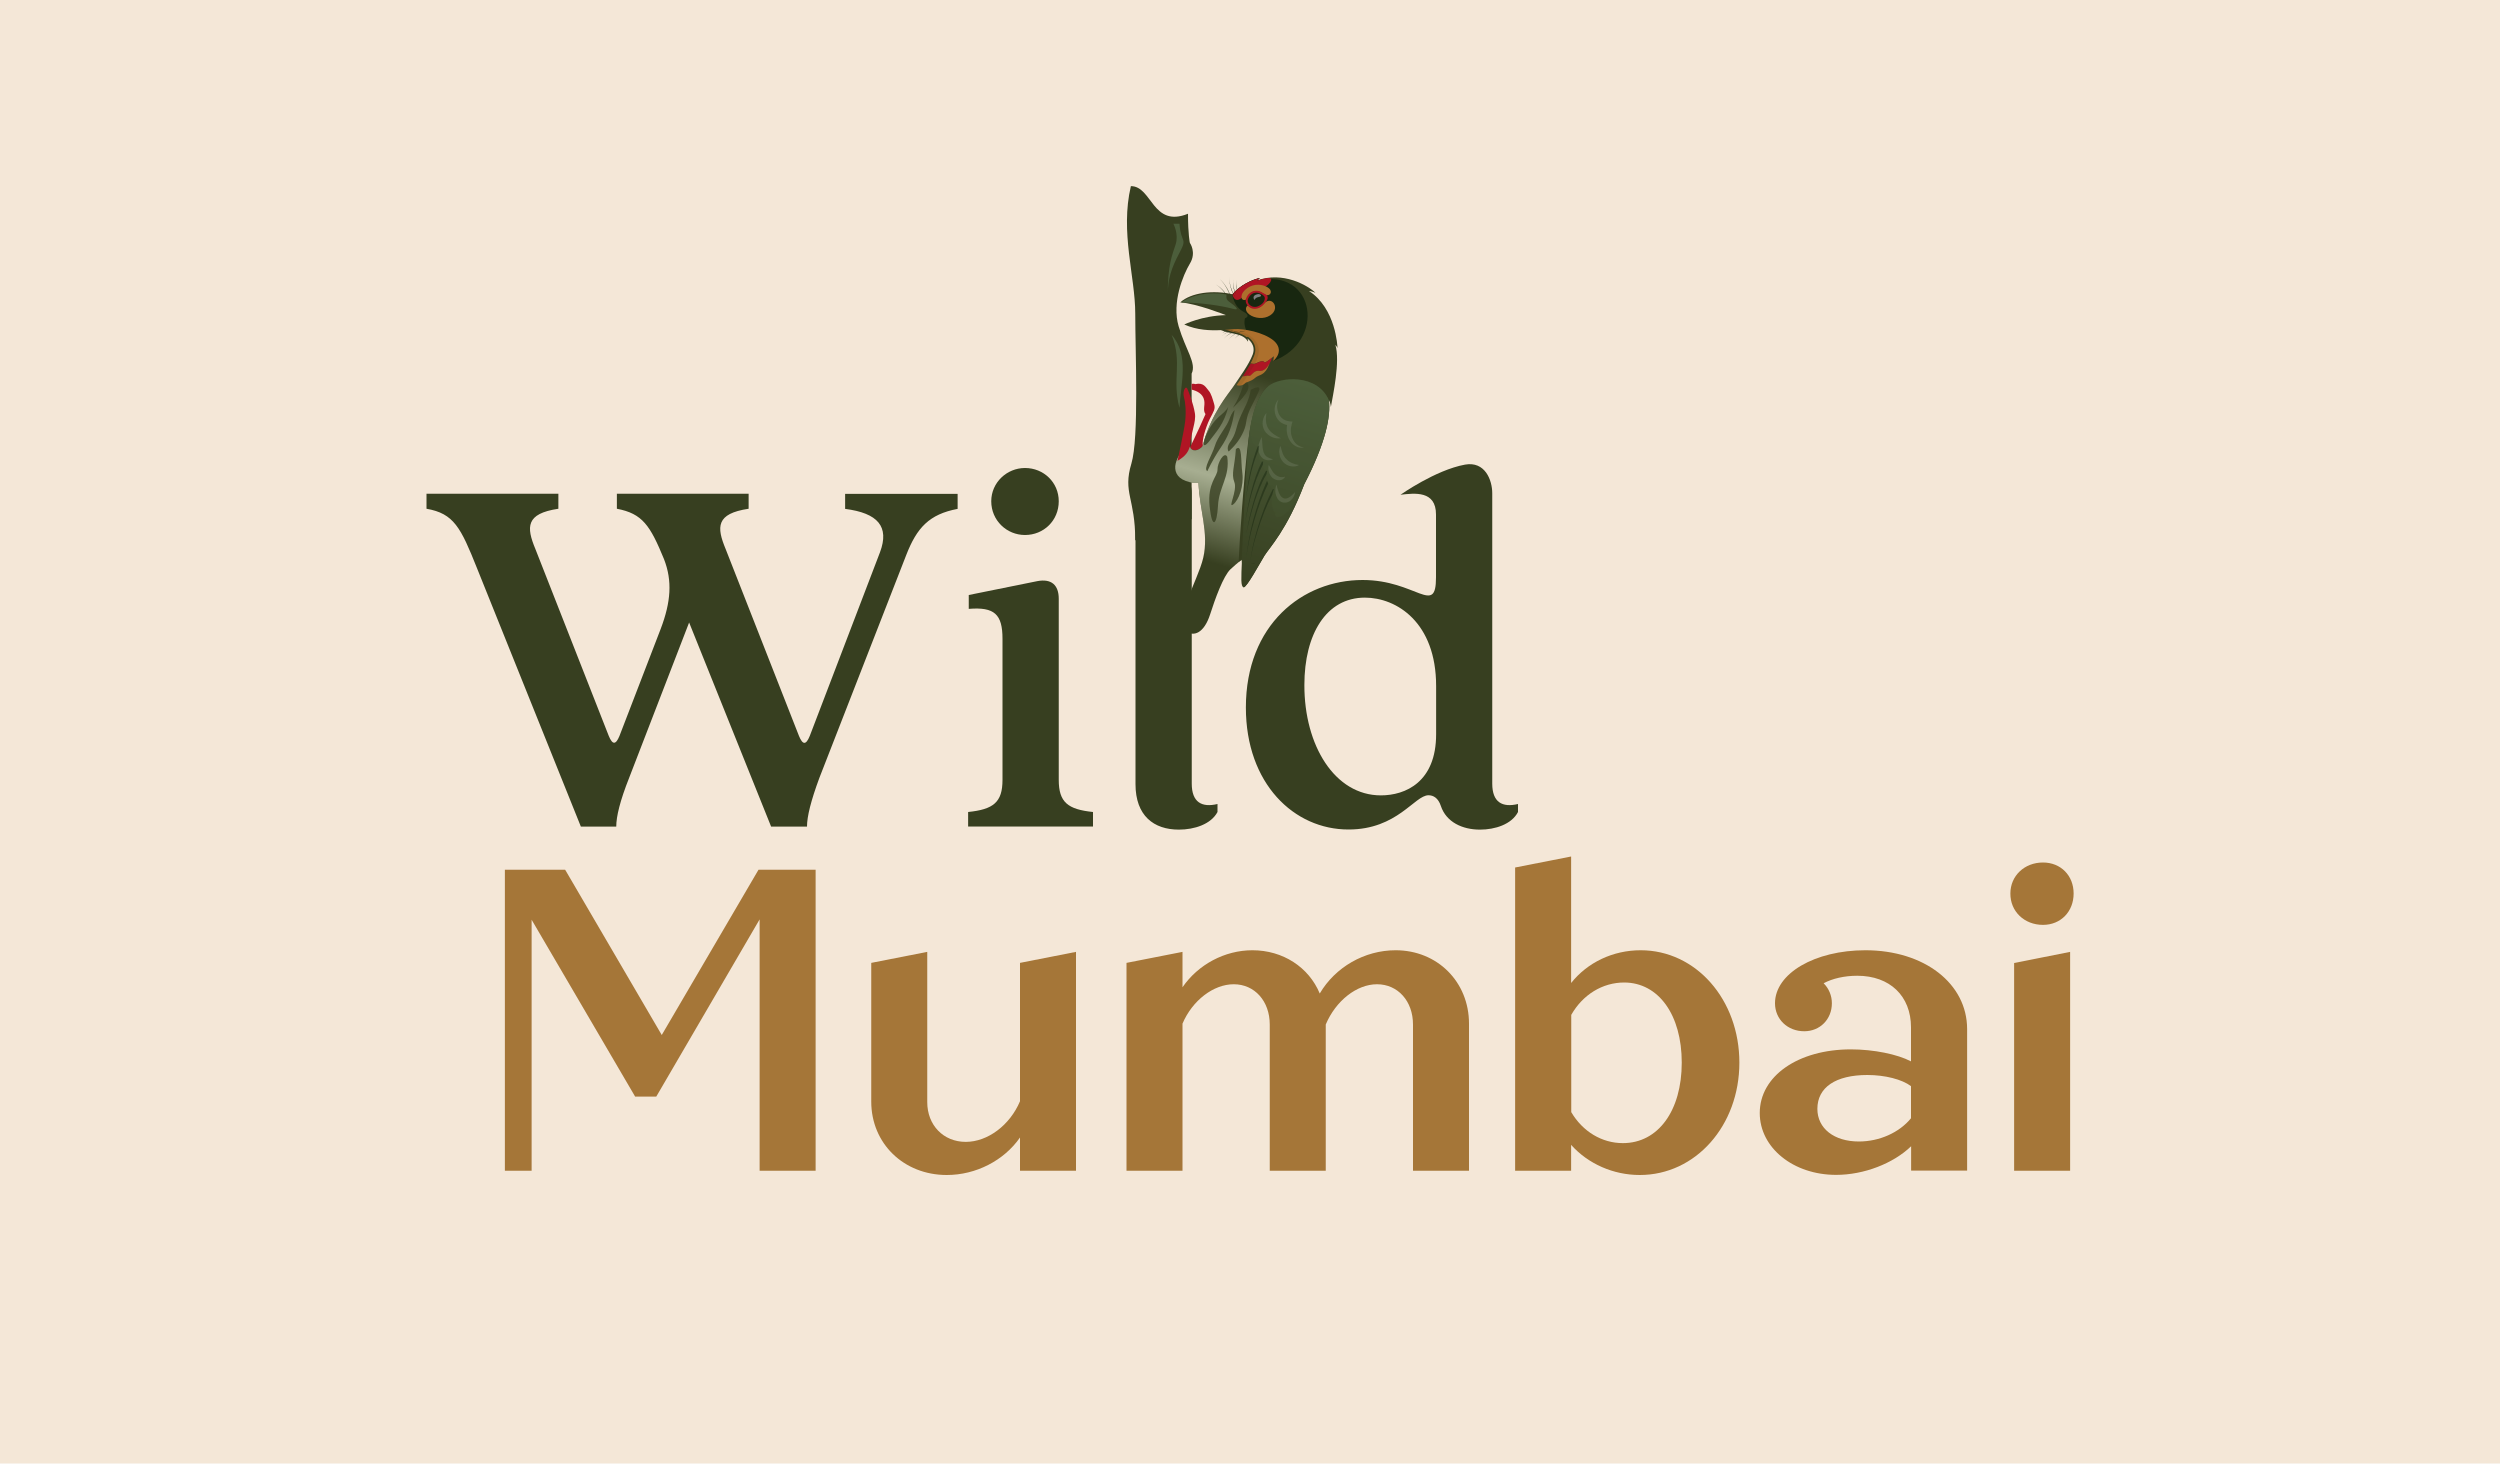 <?xml version="1.0" encoding="utf-8"?>
<!-- Generator: Adobe Illustrator 26.1.0, SVG Export Plug-In . SVG Version: 6.00 Build 0)  -->
<svg version="1.0" id="Layer_1" xmlns="http://www.w3.org/2000/svg" xmlns:xlink="http://www.w3.org/1999/xlink" x="0px" y="0px"
	 viewBox="0 0 2000 1170.8" style="enable-background:new 0 0 2000 1170.8;" xml:space="preserve">
<style type="text/css">
	.st0{fill:#F4E7D7;}
	.st1{fill:#A57638;}
	.st2{fill:#373F20;}
	.st3{fill:#4C5E3B;}
	.st4{fill:#182710;}
	.st5{fill:#B01524;}
	.st6{fill:url(#SVGID_1_);}
	.st7{opacity:0.8;}
	.st8{fill:#AD702D;}
	.st9{fill:#808080;}
	.st10{fill:url(#SVGID_00000013901579377951781640000006791659022655987134_);}
	.st11{opacity:0.5;}
	.st12{opacity:0.15;fill:#4C5E3B;}
	.st13{opacity:0.1;}
	.st14{fill:#FFFFFF;}
	.st15{opacity:8.000000e-02;fill:#182710;}
</style>
<rect x="-6.2" y="-9.7" class="st0" width="2012.5" height="1190.2"/>
<g>
	<g>
		<polygon class="st1" points="529.4,828 452.6,696.6 452.1,695.8 403.9,695.8 403.9,936.6 425.3,936.6 425.3,735.8 507.6,876.4 
			508.1,877.3 525,877.3 607.7,735.5 607.7,936.6 652.5,936.6 652.5,695.8 606.8,695.8 		"/>
		<path class="st1" d="M816,881c-8.1,19.2-25.9,32.5-43.4,32.5c-17.9,0-30.8-13.4-30.8-31.8V761.5l-44.8,8.8v111
			c0,33.5,26,58.7,60.4,58.7c23.4,0,45.8-11.6,58.6-30v26.6h44.8V761.5l-44.8,8.8V881z"/>
		<path class="st1" d="M1116.5,760.2c-24.9,0-48.3,13.5-60.7,34.6c-8.8-21.1-29.5-34.6-53.9-34.6c-22.1,0-43.4,11.4-55.9,29.6v-28.3
			l-44.8,8.8v166.3h44.8V818.9c7.9-18.6,24.8-31.5,41-31.5c16.7,0,28.8,13.5,28.8,32.2v117h44.8v-117c8-19,24.8-32.2,41-32.2
			c16.7,0,28.8,13.5,28.8,32.2v117h44.8V818.9C1175.2,785.5,1149.9,760.2,1116.5,760.2z"/>
		<path class="st1" d="M1312.5,760.2c-22.1,0-42.5,9.7-55.6,26.2V685.2l-44.8,8.8v242.6h44.8v-20.7c13.6,15.2,33.8,24.1,54.9,24.1
			c44.7,0,79.7-39.5,79.7-89.9C1391.5,799.7,1356.8,760.2,1312.5,760.2z M1345.4,850.1c0,38.5-18.9,64.4-47.1,64.4
			c-16.8,0-32.2-9.3-41.3-24.8v-77.8c9.2-16.2,25-25.9,42.4-25.9C1326.8,786.1,1345.4,811.8,1345.4,850.1z"/>
		<path class="st1" d="M1492.3,760.2c-40.5,0-72.3,18.6-72.3,42.4c0,12.8,10.1,22.4,23.4,22.4c12.6,0,22.1-9.6,22.1-22.4
			c0-6.1-2.4-11.8-6.6-16c7.1-3.8,16.7-6,26.9-6c26.1,0,43,16.2,43,41.3v27.2c-10.8-5.7-29.9-9.6-48.1-9.6
			c-42.3,0-72.9,21.4-72.9,50.9c0,27.8,26.8,49.5,61.1,49.5c22.2,0,45.7-9.1,60-22.9v19.5h44.8V823.3
			C1573.7,786.8,1539.4,760.2,1492.3,760.2z M1528.8,868.9v25.7c-9.4,11.5-25.3,18.6-41.7,18.6c-19.9,0-33.2-10.5-33.2-26.1
			c0-17.2,14.6-27.1,40-27.1C1508.1,860,1521.6,863.5,1528.8,868.9z"/>
		<polygon class="st1" points="1611.3,936.6 1656.1,936.6 1656.1,761.5 1611.3,770.4 		"/>
		<path class="st1" d="M1634.4,739.9c14.2,0,24.5-10.6,24.5-25.1c0-14.4-10.3-24.8-24.5-24.8c-14.9,0-26.1,10.7-26.1,24.8
			C1608.2,729.1,1619.4,739.9,1634.4,739.9z"/>
	</g>
	<g>
		<path class="st2" d="M341.2,407v-12h105.5v12c-26.2,3.9-25.7,14.6-18.4,32.2L487,588.7c3,7.3,5.6,7.3,8.6,0l33-85.7
			c8.1-21.4,9.4-38.2,2.6-55.7c-11.1-27-17.2-36.4-37.7-40.3v-12h105.4v12c-26.2,3.9-25.7,14.6-18.4,32.2l58.7,149.6
			c3,7.3,5.6,7.3,8.6,0l56.2-147c7.7-20.6-1.7-31.3-27.9-34.7v-12h90v12c-22.7,4.3-32.6,15-41.1,36.9l-69.5,178.3
			c-6.8,18.4-9.9,30.9-9.9,39h-28.7l-65.6-163.3l-48,124.3c-7.3,18.4-10.3,30.9-10.3,39h-28.3l-83.2-207
			C368.6,422,363.1,410.8,341.2,407z"/>
		<path class="st2" d="M802,623.9V511.1c0-19.7-6.4-25.7-27-24V476l54.9-11.1c11.1-2.1,17.1,3,17.1,14.1v144.9
			c0,18,7.3,23.6,27.4,25.7v11.6h-99.9v-11.6C794.7,647.5,802,641.9,802,623.9z M820,374.4c15,0,27,11.6,27,26.6c0,15.4-12,27-27,27
			c-14.6,0-27-11.6-27-27C793,386,805.5,374.4,820,374.4z"/>
		<path class="st2" d="M996.7,566c0-66.4,45.4-102,93.4-102c42.9,0,58.7,29.2,58.7-2.1l0-50.3c0-19.3-17.1-17.1-28.4-15.8
			c0,0,28-19.8,51.6-24.1c15.9-2.9,21.8,12.2,21.8,22.9l0,232.3c0,15,8.1,19.3,20.6,16.3v6.4c-5.1,9.9-18.4,14.1-30.4,14.1
			c-14.1,0-27-6-31.3-18.9c-2.1-6.4-6-8.6-9.9-8.6c-11.1,0-24.9,27.4-63.9,27.4C1035.2,663.7,996.7,626.9,996.7,566z M1104.7,636.3
			c19.7,0,44.2-10.7,44.2-48.9l0-38.6c0-51-31.7-70.7-57-70.7c-30.9,0-48.4,29.2-48.4,69.9C1043.4,596.4,1067.8,636.3,1104.7,636.3z
			"/>
		<path class="st2" d="M953.4,626.9V394.5c0-10.7-6-15.9-17.1-13.7l-27.9,5.4v40.5v200.6c0,25.3,14.6,36.4,34.7,36.4
			c12.4,0,25.7-4.3,30.9-14.1v-6.4C961.5,646.2,953.4,641.9,953.4,626.9z"/>
		<g>
			<path class="st2" d="M953.3,415.3c0,0,0-97.8,0-116.4c4.1-8.4-4.8-18.9-10.4-37.9c-5.6-19,3.6-41.1,9-50.1c5.5-9,0-16.6,0-16.6
				s-1.5-6.6-1.5-23.3c-28.6,11.5-28.6-22.1-45.7-22.1c-8.7,37,3.5,72.2,3.5,102.1s3.1,99.4-3.1,119.9c-7,23.3,3.1,27.5,3.1,61.4
				L953.3,415.3z"/>
			<path class="st3" d="M943.6,179c1,15.9,6.7,10.7,0,23.2c-6.7,12.5-9.4,21.5-9.4,33.1c0-23.7,3.6-31.3,6.3-39.7
				c2.7-8.3-1.8-16.6-1.8-16.6H943.6z"/>
			<path class="st3" d="M937.3,267.9c14.5,16.3,7.1,39.7,6.3,58.4C937.3,303.3,946.3,290.5,937.3,267.9z"/>
		</g>
	</g>
	<g>
		<path class="st4" d="M985.1,239.4c-2-6.1-4.8-12-9.5-16.4c2.4,2.1,4.3,4.7,6,7.5C983.2,233.3,984.4,236.3,985.1,239.4z"/>
		<path class="st4" d="M998.2,265.7c-2,0.3-3.9,0.7-5.7,1.6c-1.8,0.9-3.4,2.1-4.7,3.7C990.2,267.8,994.1,265.5,998.2,265.7z"/>
		<path class="st4" d="M982.2,238.2c-2.4-4.5-5.8-8.6-10.4-11.1C976.3,229.5,980.3,233.4,982.2,238.2z"/>
		<path class="st4" d="M991.3,237.7c-2.2-4.3-2.3-9.3-1.7-13.9C989,228.5,989.7,233.3,991.3,237.7z"/>
		<path class="st5" d="M971.3,323.2c-1.2-4-2.3-8.3-4.4-10.7c-2.2-2.4-3.8-6.8-10.7-5.2c-1.1-0.4-2.1-0.4-2.9-0.2v4.6
			c3.8,0.9,9.2,3.1,10.1,8.8c0.7,4.2-1.3,7.6,1,10.8c-5.7,13.1-13.7,29.3-13.7,29.3s6.5,2.1,9-0.5c2.5-2.6,2.7-3.9,2.7-3.9
			c-1.3-2.7,2.2-14.6,5.3-20.8C970.9,329.1,972.5,327.2,971.3,323.2z"/>
		<path class="st2" d="M1063.1,320.1c1.4,2.3,1.6,5.5,1.6,5.5c1.6-9.3,7.6-36.6,3.6-49.7c1.2,1.2,1.6,2.3,1.7,2.6
			c0-1.3-1.3-31.7-22.8-45.7c2.6,0.2,5.2,1.5,5.2,1.5c-6.1-6-26.2-17.5-46.7-9.9c1-1,2.2-2,2.2-2c-5.9,1.1-16.1,5.9-21.9,13
			c-15.4-3.5-33.1-1.4-41.8,6.5c13.2,0.9,36.5,10.2,36.5,10.2c-19.5,0.5-33.3,7.5-33.3,7.5c10.3,4.6,21,4.9,29.3,4.5
			c8.3,3.5,17.6,2.1,21.7,9.2c0.3-1-0.4-2.3-0.5-2.5c0.4,0.3,7.1,4.9,4.3,12.7c-2.9,8-11.4,19.5-15.7,26
			c-3.9,5.8-17.7,21.3-24.5,47.6c-6,5.6-9.8,2.4-10-0.1c-6,2.5-9.1,6.5-10.9,11.8c-1.9,5.3-1.2,11.2,4.8,14.6
			c3.3,1.8,8,3.3,12.9,2.7c0.8,22.2,8.4,40.1,3.8,60.1c-2.2,9.5-8.7,22.8-13.2,35.1c-5.2,14.5-5.9,20.1-0.2,24
			c5.7,3.9,13.9,1.6,18.9-13.8c4-12.5,10.6-30.8,16.3-36.1c5.7-5.3,9.2-7.8,9.2-7.8c-0.7,15.2-1.1,21.7,1.3,22.2
			c2.4,0.5,12.7-18.7,16.7-25.3c4.1-6.6,17.9-20.5,31.8-57.1C1060.7,354,1064.7,333,1063.1,320.1z"/>
		
			<linearGradient id="SVGID_1_" gradientUnits="userSpaceOnUse" x1="-13325.623" y1="-4005.103" x2="-13325.623" y2="-4191.777" gradientTransform="matrix(0.959 0.282 -0.282 0.959 12609.013 8058.875)">
			<stop  offset="6.703911e-02" style="stop-color:#A7AE91;stop-opacity:0"/>
			<stop  offset="0.425" style="stop-color:#A7AE91"/>
			<stop  offset="0.894" style="stop-color:#A7AE91;stop-opacity:0"/>
		</linearGradient>
		<path class="st6" d="M1024.8,298.8c-0.1-10.2-12-21.4-22.3-21.5c0.5,1.8,0.5,3.9-0.3,6.3c-2.9,8-11.4,19.5-15.7,26
			c-3.9,5.8-17.7,21.3-24.5,47.6c-6,5.6-9.8,2.4-10-0.1c-6,2.5-9.1,6.5-10.9,11.8c-1.9,5.3-1.2,11.2,4.8,14.6
			c3.3,1.8,8,3.3,12.9,2.7c0.8,20.9,7.5,38,4.5,56.6c3,14.7,9.9,19.7,15,21.3c2.2-3.8,4.3-6.9,6.1-8.6c5.7-5.3,9.2-7.8,9.2-7.8
			c3.1-2.7,4.3-4.8,6.7-11.3C1002.9,428.8,1025,311.6,1024.8,298.8z"/>
		<g class="st7">
			<path class="st2" d="M1000.6,311.8c-1.6,9.7-5.3,14.3-8.8,22.8c-3.5,8.5-2.5,12-8.2,19.8c-2.7,4.3-0.7,6.8-0.7,6.8
				s6.8-5.7,10.7-13.5c4-7.8,2.6-9.4,4.8-16.2c2.2-6.8,9.6-18.3,9.1-20.8C1006.9,308.2,1000.6,311.8,1000.6,311.8z"/>
			<path class="st2" d="M987.7,328.1c-1.8,11.9-4.5,20.3-11.2,30.1c-6.7,9.9-10.6,18.7-10.6,18.7c-3.7-1.7,3.8-12.8,6-20.2
				c2.2-7.4,9.3-15,11.6-21.3C985.8,329,987.7,328.1,987.7,328.1z"/>
			<path class="st2" d="M981.8,365.4c2.3,16.1-6.6,23.8-7.4,39.1c-0.8,15.2-4.7,19.7-6.7,0.8c-2-18.9,6.5-24.3,6.3-29.6
				S979.4,360.7,981.8,365.4z"/>
			<path class="st2" d="M988.7,359.3c-0.9,13.9-3.9,19.6-1.2,26.5c2.6,6.9-5.6,21.2-1,17.8c4.6-3.4,8.7-15.1,7.4-25
				C992.5,368.6,993.9,354.5,988.7,359.3z"/>
			<path class="st2" d="M964.5,348.9c7.1-16.4,14.8-16.7,18.1-23.5c-3.1,13.5-10.1,20.6-14.3,26.4S961,358.5,964.5,348.9z"/>
			<path class="st2" d="M995.5,305.2c-4.1,14.2-9.3,21.1-9.3,21.1s11.8-10.5,12.5-16C999.4,304.9,995.5,305.2,995.5,305.2z"/>
		</g>
		<path class="st2" d="M993.9,449.7c0.3-0.5,0.6-1.2,1-1.9l19.6-138.9l0,0c-7.3,6.1-12.9,20.1-15.9,44.1
			c-3.5,27.7-7.1,81.4-7.7,96.6c1.6-1.3,2.4-1.9,2.4-1.9C993.3,448.4,993.9,449.7,993.9,449.7z"/>
		<path class="st4" d="M1005.7,224.4c1-1,2.2-2,2.2-2c-5.9,1.1-16.1,5.9-21.9,13c0,0,0.3,9.7,9.3,14.3c3,1.5,4,3.7,0.7,4.9
			c-2,7.4,3.5,13.7,3.5,13.7l16.7,15.9l2.8,0.7l1.7,0.4l-2.2,3.5C1060.7,273.6,1053,214.1,1005.7,224.4z"/>
		<path class="st3" d="M983.1,241.2c-3.5-2.5-1-5.5-2.4-5.7c-13.9-2.2-27.1,0.3-35.7,6.5c15.8,0,32.6,2.7,40.7,4.9
			C994,249.2,986.3,243.5,983.1,241.2z"/>
		<path class="st5" d="M1007.9,222.5c-5.9,1.1-16.1,5.9-21.9,13c0.6,3.6,3.7,7.4,9.1,0.9c5.4-6.5,12.3-7.4,16-6.9
			c2.4,0.3,9.9-7.5,3.1-7.1c-2.8,0.4-5.6,1.1-8.5,2.1C1006.7,223.4,1007.9,222.5,1007.9,222.5z"/>
		<g>
			<polygon class="st8" points="976.7,264.2 976.7,264.3 976.7,264.2 			"/>
		</g>
		<g>
			<path class="st8" d="M1019.1,272.6c8.3,7.5,1.4,14.8-0.6,16.2c0.7-2.3,0.5-3.8,0.5-3.8s-0.5,0.5-1.3,1.1c-1.7,1.4-4.4,3.5-6.1,4
				c-0.3-1.7-3.3-1.3-6.6,0.4c-2.5,1.3-3,0.1-4.6,0.3c1.3-2.4,2.3-4.7,3.1-6.8c3.2-8.9-4.5-14.1-4.8-14.3c-0.4-0.2-1-0.3-1.5,0
				c-3-2.6-7.1-3.5-11.4-4.4c-1.9-0.4-3.8-0.8-5.7-1.4c3-0.2,5.5-0.5,7.4-0.6C994.8,262.8,1010.7,265.6,1019.1,272.6z"/>
		</g>
		<path class="st5" d="M1017.7,286.1c-0.5,1.5-1.1,3-1.9,4.5l0,0c0,0.1,0,0.1,0,0.1c-2,3.5-4.6,6.5-8.1,6c-0.7-0.1-1.2,0-1.8,0
			c-0.5,0-1,0.2-1.5,0.5c-0.1,0-0.3,0.2-0.5,0.3c-0.2,0.1-0.4,0.2-0.6,0.4c-0.4,0.3-0.8,0.7-1.1,1c-0.8,0.9-1.5,1.7-2.3,1.8
			c-0.2,0-0.4,0-0.6,0l0,0c-0.8-0.3-1.5-0.1-2.3,0c-0.5,0.1-1.1,0.2-1.6,0.3c-0.4,0-0.8,0.1-1.2,0.1c2.1-3.3,4.4-6.8,6.3-10.2l0,0
			c1.7-0.2,2.1,0.9,4.6-0.3c3.3-1.8,6.3-2.1,6.6-0.4C1013.3,289.6,1016,287.4,1017.7,286.1z"/>
		<g>
			<path class="st8" d="M1015.7,290.7c-4,10.6-8.2,8.5-11.6,11.6c-3.5,3.1-7,3.2-7.9,4.2c-0.9,0.9-3.4,2.9-7,1.6
				c0.4-0.6,0.9-1.3,1.4-2c1.1-1.6,2.2-3.3,3.4-5c0.4,0,0.7,0,1.2-0.1c0.5-0.1,1.1-0.2,1.6-0.3c0.8-0.1,1.6-0.3,2.3,0l0,0
				c0.2,0,0.4,0,0.6,0c0.7-0.1,1.4-0.9,2.3-1.8c0.3-0.3,0.7-0.7,1.1-1c0.1-0.1,0.3-0.2,0.6-0.4c0.2-0.1,0.3-0.2,0.5-0.3
				c0.4-0.2,0.9-0.4,1.5-0.5c0.6-0.1,1.1-0.1,1.8,0C1011,297.2,1013.7,294.2,1015.7,290.7z"/>
		</g>
		<g>
			<g>
				<path class="st8" d="M998.2,238.1c-1.4,3.3-6.8,2.5-4.4-3.2c1.1-2.5,6-7.4,13.1-7.1c4.3,0.2,7.8,1.9,9.2,3.9
					c2,3.1-1.5,6-4.9,3.6C1006.2,231.8,1000.9,231.8,998.2,238.1z"/>
			</g>
			<g>
				<path class="st8" d="M998.7,244.1c4.6,3.8,9.4,2.3,12.2-1c6.8-7.9,14.9,5.2,3.3,10.2c-5.5,2.4-13,0.6-16-2.9
					C996.5,248.6,995.9,245.6,998.7,244.1z"/>
			</g>
			<path class="st5" d="M1007.3,234.5c2.3,0.7,4.5,2.3,4.5,3.8c0.2,2-1.1,4.9-5.1,6.6c-1.2,0.7-3.1,0.8-4.5,0.4
				c-2.9-0.9-5.3-3.8-3.3-7.2C1001.3,233.9,1005,233.7,1007.3,234.5z M1007.7,233L1007.7,233c-1.5-0.5-6.9-1.5-10.2,4.3
				c-1.3,2.3-1,4.2-0.5,5.4c0.8,1.9,2.5,3.5,4.7,4.1c6.2,1.5,9.9-4,11.2-5.6c1.7-2.3,1.7-4.5-0.2-5.6c-1-0.6-2.3-1.3-3.6-1.9
				C1008.7,233.4,1008.2,233.2,1007.7,233L1007.7,233z"/>
			<path class="st9" d="M1003.5,240c1.5-2.7,3.4-2.1,4.8-2.8c1.4-0.7-0.3-2.2-2-1.9C1004.4,235.6,1001.5,236.8,1003.5,240z"/>
		</g>
		<g>
			
				<linearGradient id="SVGID_00000117651289160943339610000018298863954310412682_" gradientUnits="userSpaceOnUse" x1="-13285.348" y1="-4004.206" x2="-13285.348" y2="-4176.855" gradientTransform="matrix(0.959 0.282 -0.282 0.959 12609.013 8058.875)">
				<stop  offset="0" style="stop-color:#373F20"/>
				<stop  offset="1" style="stop-color:#4C5E3B"/>
			</linearGradient>
			<path style="fill:url(#SVGID_00000117651289160943339610000018298863954310412682_);" d="M993.4,447.8
				c0.7-15.2,3.1-70.6,5.3-94.7c2.2-24.1,8.6-38,15.9-44.1c9.3-7.8,39.4-10.2,48.5,11.2c1.6,12.8-2.4,33.9-19.8,67.4
				c-13.9,36.5-27.7,50.4-31.8,57c-4.1,6.6-14.4,25.8-16.7,25.3"/>
			<g class="st11">
				<g>
					<path class="st4" d="M1007,359.6c0.1-1,0.2-2,0.4-3.2c-0.4,0.3-0.7,0.5-1.2,0.6c-2.5,6.5-4.4,13.1-5.9,19.9
						c-1.5,7.1-2.7,14.2-3.4,21.4c1-7.1,2.5-14.2,4.2-21.2C1002.7,371.1,1004.6,365.3,1007,359.6z"/>
					<path class="st4" d="M1010.3,371.7c0-1.4,0.3-2.5,0.3-2.5s-0.4,0.1-1,0c-3.9,7.6-6.5,15.7-8.6,23.9c-2.1,8.3-3.7,16.7-4.9,25.2
						c1.4-8.4,3.3-16.8,5.7-25C1004,385.9,1006.7,378.5,1010.3,371.7z"/>
					<path class="st4" d="M1004.5,449.9c-0.6,0.4-1.2,0.8-1.9,0.9c-0.7,0.1-1.5-0.2-1.9-0.7c-0.4-1.3-0.1-2.9,0.1-4.3
						c0.2-1.5,0.5-2.9,0.8-4.3c1.2-5.8,2.8-11.5,4.6-17.1c3.2-10,6.9-19.8,11.8-29.1c0.3-1.2,0.6-2.5,1.1-3.8c0,0-0.3-0.2-0.7-0.5
						l0,0.1c-5.6,10.5-9.6,21.7-12.9,33.1c-1.6,5.7-3.1,11.4-4.1,17.2c-0.3,1.5-0.5,2.9-0.7,4.4c-0.1,1.5-0.5,3,0.1,4.5
						c0.5,0.6,1.3,0.8,2.1,0.7C1003.4,450.9,1004,450.4,1004.5,449.9c1.2-0.9,2.1-2.1,3-3.3C1006.6,447.8,1005.7,449,1004.5,449.9z"
						/>
					<path class="st4" d="M1013.3,379.2c0.1-0.8,0.2-1.6,0.5-2.5c-0.3,0-0.6-0.1-0.9-0.2c-4.6,7.8-7.6,16.4-10.1,24.9
						c-2.5,8.7-4.4,17.5-5.9,26.4c1.8-8.9,4-17.6,6.7-26.2C1006.2,393.9,1009.1,386.2,1013.3,379.2z"/>
					<path class="st4" d="M1014.6,386.7c-0.4-0.7-0.7-1.4-0.9-2.2l0,0l-0.4,0.8c-4.4,9.8-7.8,19.9-10.6,30.2
						c-1.4,5.2-2.6,10.4-3.5,15.6c-1,5.2-1.8,10.5-2.2,15.8c0.5-5.3,1.5-10.5,2.6-15.7c1.1-5.2,2.5-10.3,4-15.4
						C1006.5,405.8,1010.1,396,1014.6,386.7z"/>
				</g>
			</g>
			<path class="st12" d="M1063.1,320.1c-9.1-21.4-39.2-19-48.5-11.2c-4.4,3.7-8.4,10.2-11.4,20c-6.5,21.9,0.7,30.8,4.2,27.5
				c-2.3,14.2,3.2,12.9,3.2,12.9s-1.7,6.9,3.2,7.4c-2.9,9.9,5.2,14.8,5.2,14.8c-3.7,10.3-0.1,18.7,1.2,18.7
				c-2.2,7.6,12.1,4.7,23.2-22.7c1.2-3.1,2.8-6.1,4.5-9C1061.4,350.2,1064.5,331.8,1063.1,320.1z"/>
			<g class="st13">
				<path class="st14" d="M1022.8,319.6c-0.9,1.9-1.2,4-1.1,6c0.1,2,0.6,4,1.4,5.7c0.9,1.7,2.1,3.1,3.6,4.1c1.5,1,3.3,1.5,5.2,1.7
					l2.1,0.2l-0.6,2c-1.1,3.8-1,7.9,0.6,11.5c1.5,3.6,4.7,6.7,9.2,7.1c-2.1,0.6-4.6,0.2-6.6-0.9c-2.1-1.1-3.8-2.9-5-5
					c-2.4-4.1-2.8-9.2-1.5-13.8l1.5,2.2c-2.3-0.3-4.7-1-6.8-2.4c-2-1.4-3.5-3.5-4.3-5.7c-0.8-2.2-1-4.6-0.6-6.8
					C1020.3,323.3,1021.2,321.1,1022.8,319.6z"/>
				<path class="st14" d="M1013.1,330.4c-0.3,2.4-0.5,4.6-0.3,6.7c0.2,2.1,0.8,4,1.8,5.7c2,3.4,5.7,5.7,10.1,7.8
					c-2.4,0.4-4.9,0-7.2-1c-2.3-1-4.4-2.7-5.8-5c-1.4-2.3-1.9-5-1.5-7.6C1010.5,334.5,1011.6,332.2,1013.1,330.4z"/>
				<path class="st14" d="M1024.4,356.7c0.6,2.2,1,4.1,1.7,5.9c0.7,1.8,1.6,3.3,2.9,4.6c2.4,2.6,5.9,4.2,10.2,4.8
					c-1.9,1.2-4.3,1.4-6.6,1c-2.3-0.4-4.5-1.7-6.1-3.4c-1.6-1.8-2.7-4.1-2.9-6.3C1023.1,361,1023.5,358.7,1024.4,356.7z"/>
				<path class="st14" d="M1009.4,349.7c0.3,2.1,0.3,4.1,0.5,6.1c0.1,1.9,0.3,3.8,0.8,5.4c0.5,1.6,1.2,3,2.5,4
					c1.3,1,3.2,1.6,5.2,2.3c-2,0.8-4.3,1.1-6.6,0.1c-2.3-0.9-3.9-3.2-4.6-5.4c-0.6-2.3-0.6-4.5-0.2-6.6
					C1007.6,353.5,1008.3,351.5,1009.4,349.7z"/>
				<path class="st14" d="M1015,372c1,1.5,1.7,3,2.5,4.3c0.8,1.3,1.7,2.5,2.7,3.3c1,0.9,2.1,1.5,3.4,1.9c1.3,0.3,2.8,0.4,4.5-0.2
					c-0.7,1.7-2.7,2.9-4.6,2.9c-2,0.2-4.1-0.7-5.6-2C1015,379.4,1014.2,375.4,1015,372z"/>
				<path class="st14" d="M1021.1,387.7c0.7,2.3,1.2,4.5,2,6.4c0.8,1.9,1.9,3.7,3.4,4.3c1.3,0.8,3.1,0.5,4.8-0.5
					c1.7-1,3.3-2.6,4.9-4.4c-0.4,2.4-1.4,4.7-3.3,6.5c-0.9,1-2.2,1.6-3.6,2c-1.4,0.2-3.1,0.2-4.4-0.5c-2.8-1.4-3.9-4.2-4.4-6.6
					C1020,392.4,1020.3,390,1021.1,387.7z"/>
			</g>
		</g>
		<path class="st5" d="M952,357.1c0.7-11.6,5.1-19.3,3.9-26.6c-1.2-7.3-4.5-16.1-6-19.4c-1.6-3.3-3.9,2.5-2.8,6.3
			c1.1,3.8,2,11.5,1,19.9c-1,8.4-5.4,27.6-6.1,31.4C948.9,364.6,950.5,361.4,952,357.1z"/>
		<path class="st15" d="M988.8,307.7c1.7-2.5,13.3-18.1,13.7-23.1c0.4-4.9,3.4-9.3-4.7-14.3c-2.3-0.8-3.8-1.8-3.8-1.8l-15.3-4.3
			l1.3-0.2c16.8,0.8,23.4,5.1,26.3,12.3s-2.9,16.1-7.1,22.6s-6.8,10.1-6.8,10.1S988.2,308.5,988.8,307.7z"/>
		<path class="st4" d="M987.9,237.5c-3.1-4.7-4.5-10.5-4.5-16.1C983.4,227.1,985.3,232.6,987.9,237.5z"/>
		<path class="st4" d="M991.1,264.7c-4.6,0.7-9,2.8-12.1,6.3C982,267.5,986.4,264.8,991.1,264.7z"/>
		<path class="st4" d="M984.4,264.3c-2.6,0.1-5.3,0.8-7.2,2.8C978.9,265.1,981.7,263.8,984.4,264.3z"/>
		<path class="st4" d="M996.8,264.7c-2.7,0.3-5.4,0.9-7.8,2.1c-2.4,1.2-4.6,2.9-6.3,5C986,267.6,991.3,264.6,996.8,264.7z"/>
		<path class="st4" d="M988.7,235.5c-2-3.6-2.6-8-2.1-12.1C986.1,227.6,987.2,231.7,988.7,235.5z"/>
		<path class="st4" d="M987.1,264.2c-3.6,0.7-7.1,2.2-9.7,4.8C979.9,266.5,983.3,264.4,987.1,264.2z"/>
	</g>
</g>
</svg>
